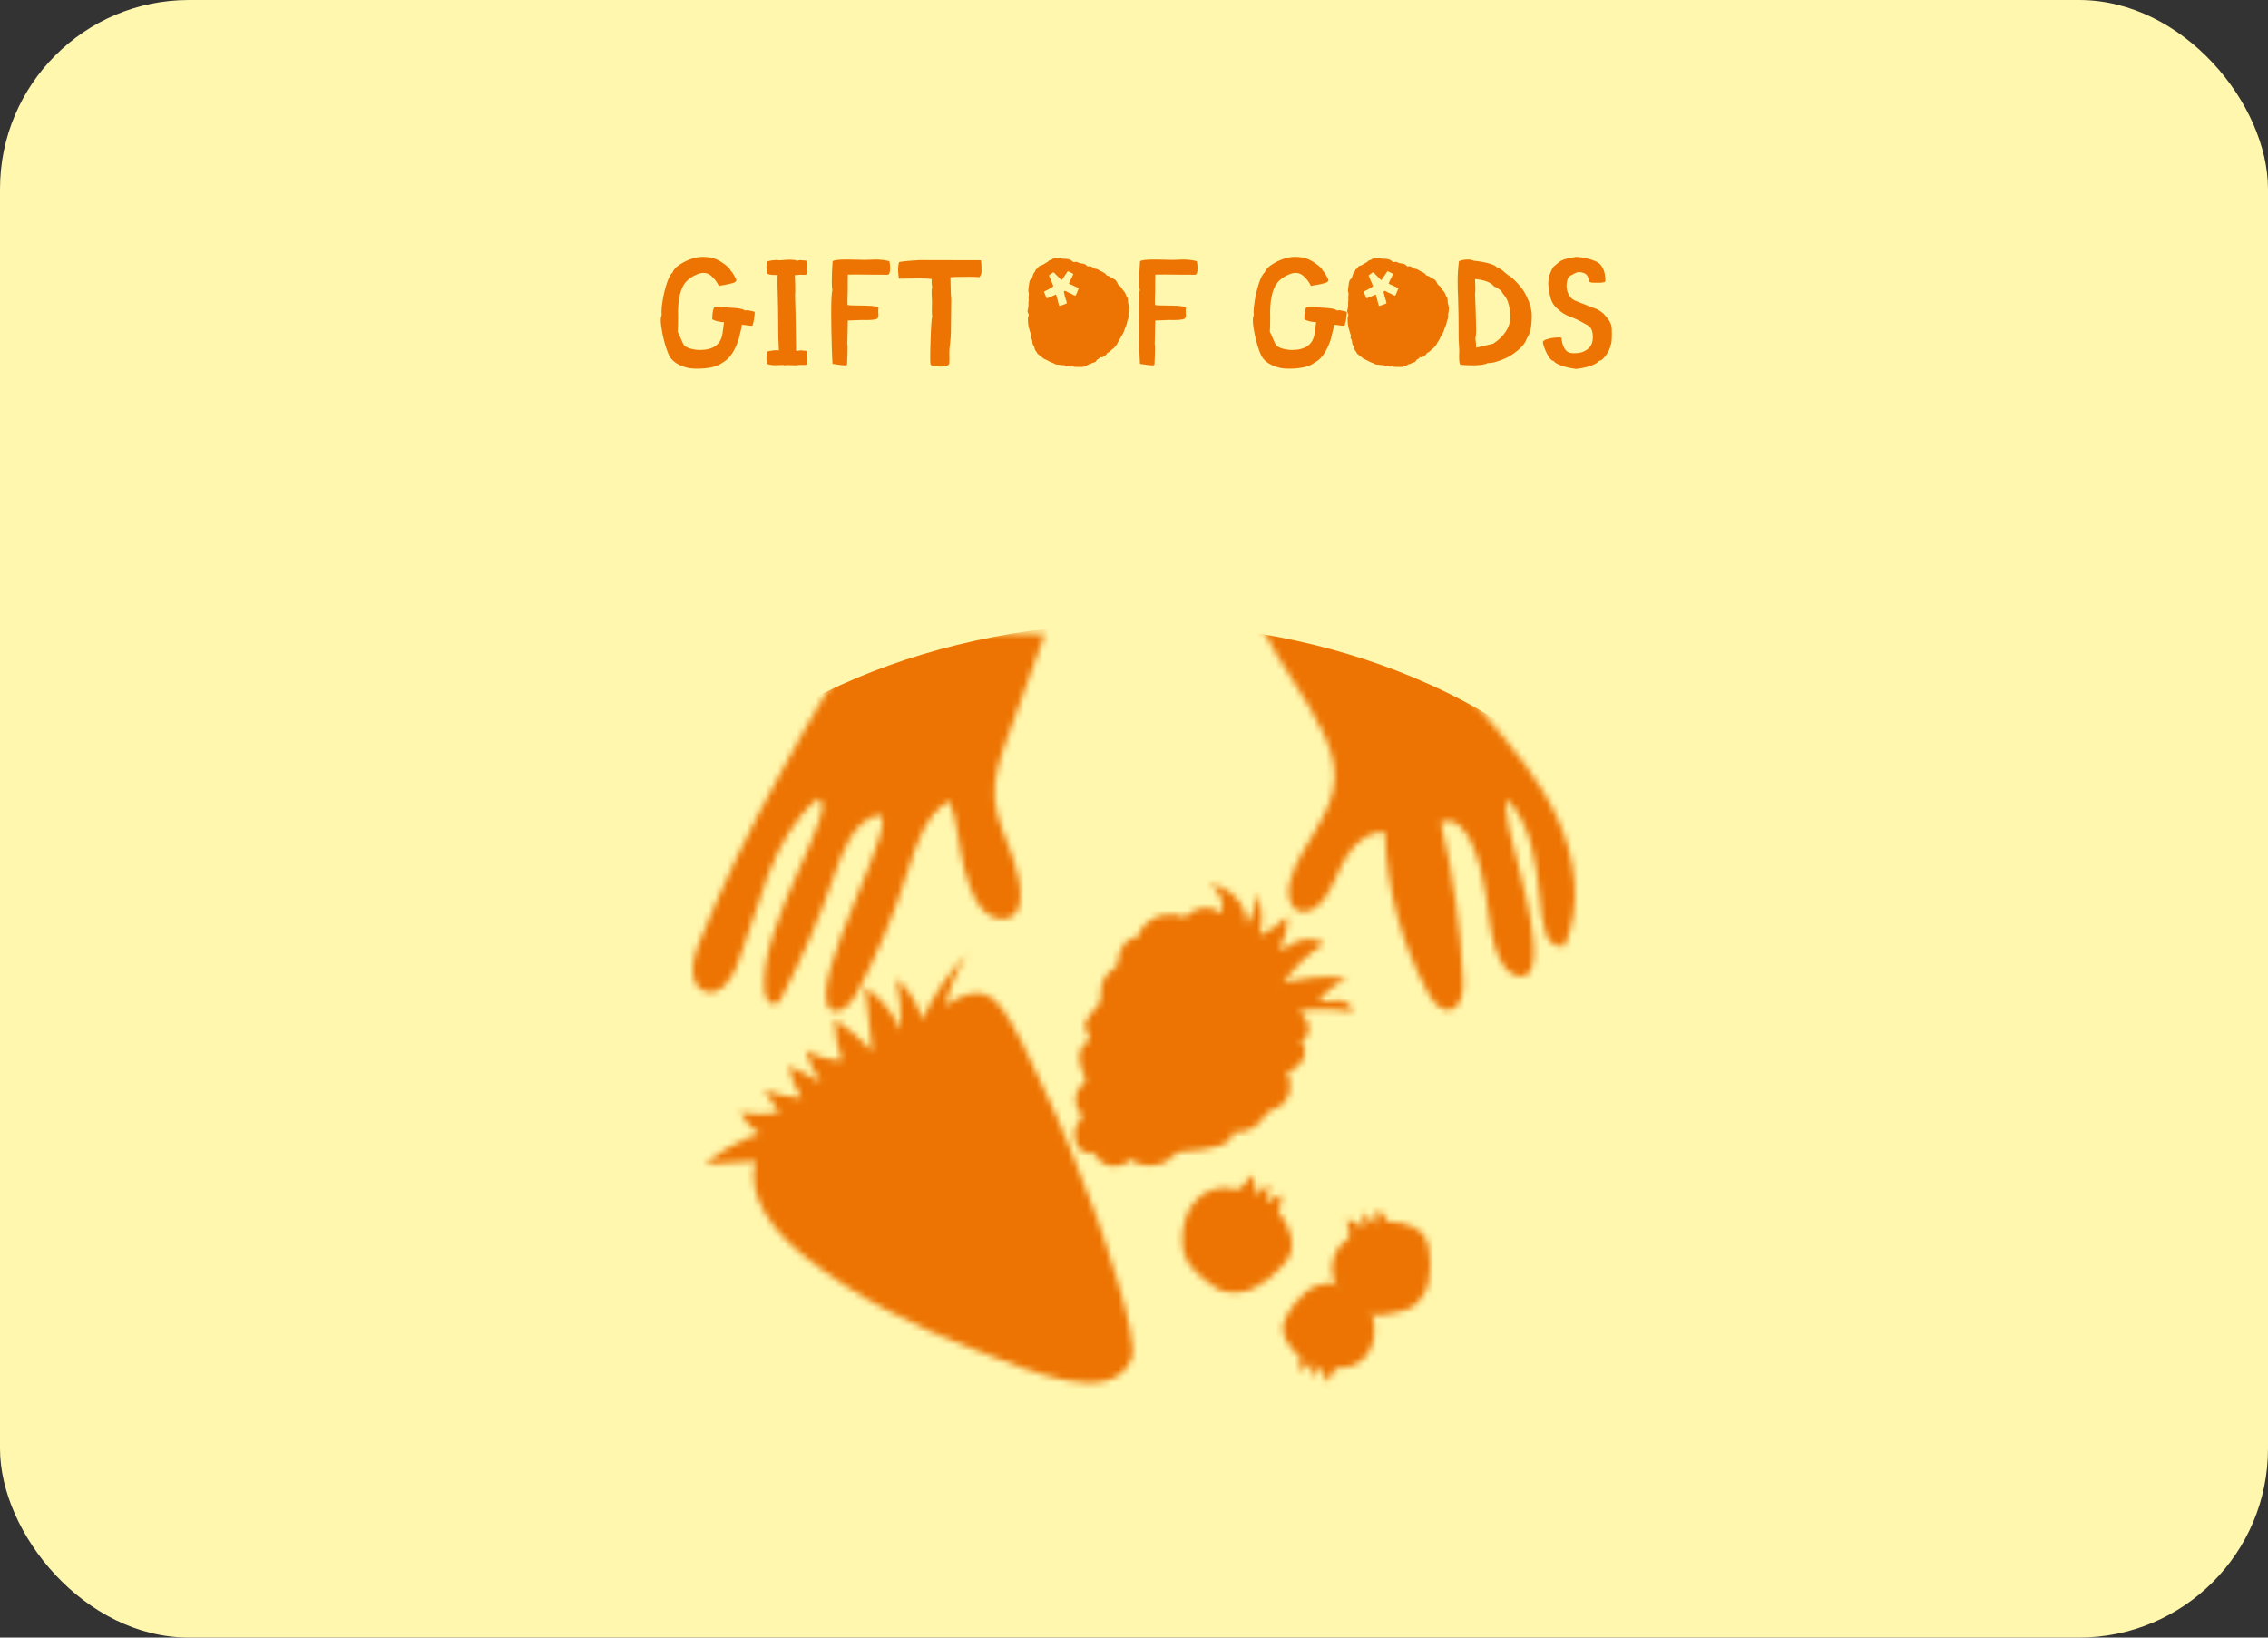 <?xml version="1.0" encoding="UTF-8"?> <svg xmlns="http://www.w3.org/2000/svg" width="360" height="260" viewBox="0 0 360 260" fill="none"><rect x="0" y="0" width="360" height="260" fill="#333333" stroke="none"/> <rect width="360" height="260" rx="30" fill="#FFF7AD"></rect> <mask id="mask0_2699_1215" style="mask-type:alpha" maskUnits="userSpaceOnUse" x="110" y="99" width="140" height="121"> <g clip-path="url(#clip0_2699_1215)"> <path d="M171.333 177.981C171.48 177.82 171.655 177.659 171.714 177.454C171.831 177.045 171.494 176.679 171.246 176.343C170.382 175.144 170.587 173.316 171.684 172.322C171.933 172.102 172.226 171.883 172.299 171.561C172.357 171.298 172.226 171.035 172.123 170.786C171.392 169.236 170.821 167.203 172.006 165.96C172.357 165.595 172.869 165.288 172.898 164.776C172.942 164.293 172.518 163.913 172.328 163.46C171.977 162.612 172.503 161.661 173.103 160.989C173.718 160.301 174.464 159.672 174.683 158.78C174.815 158.254 174.741 157.684 174.771 157.143C174.844 155.87 175.531 154.657 176.585 153.94C176.833 153.765 177.111 153.618 177.287 153.355C177.491 153.048 177.491 152.639 177.521 152.258C177.638 150.621 178.793 148.837 180.432 148.91C181.075 147.023 182.831 145.561 184.805 145.239C185.902 145.064 187.204 145.268 188.184 145.649C188.579 144.991 189.779 144.347 190.642 144.186C191.797 143.967 193.055 144.303 193.947 145.064C194.401 143.309 193.552 141.305 191.973 140.399C195.205 140.633 197.97 143.674 197.897 146.906C198.833 145.356 199.418 143.572 199.579 141.759C200.325 143.938 200.442 146.321 199.93 148.559C201.554 147.827 203.06 146.789 204.304 145.517C204.435 147.272 203.953 149.085 202.973 150.547C203.88 150.84 204.743 150.079 205.576 149.626C206.981 148.851 208.824 148.924 210.169 149.802C207.639 151.439 205.415 153.589 203.689 156.06C207.024 155.329 210.491 154.613 213.812 155.373C212.042 156.163 210.462 157.391 209.292 158.941C210.316 159.219 211.398 158.839 212.466 158.868C213.534 158.883 214.777 159.629 214.616 160.681C211.866 160.17 209.028 160.097 206.249 160.462C206.878 161.193 207.522 161.983 207.697 162.933C207.873 163.884 207.405 165.025 206.469 165.259C207.273 166.034 207.288 167.379 206.732 168.344C206.176 169.309 205.196 169.953 204.187 170.406C205.401 172.058 204.801 174.735 203.002 175.714C202.344 176.065 201.568 176.241 201.042 176.767C200.778 177.03 200.588 177.367 200.384 177.674C199.36 179.151 197.487 179.97 195.717 179.736C195.761 180.979 194.357 181.724 193.143 182.046C191.607 182.456 190.027 182.704 188.447 182.763C187.862 182.792 187.248 182.792 186.751 183.084C186.385 183.289 186.122 183.596 185.815 183.874C184.103 185.424 181.28 185.512 179.466 184.079C178.662 184.927 177.418 185.322 176.263 185.132C175.107 184.927 174.215 184.123 173.615 183.055C172.226 183.421 171.246 182.426 170.997 181.871C170.47 180.715 170.251 179.18 171.348 177.996" fill="#ED7402"></path> <path d="M189.954 190.455C188.243 192.195 187.555 194.769 187.672 197.211C187.701 197.883 187.789 198.541 188.009 199.185C188.696 201.261 190.539 202.724 192.324 203.996C192.88 204.391 193.45 204.786 194.108 204.99C195.512 205.414 197.75 205.224 199.038 204.522C201.129 203.382 202.241 202.46 203.836 200.676C204.552 199.872 204.786 199.17 204.962 198.585C205.137 198.015 205.064 197.123 204.947 196.538C204.625 195.017 203.909 193.584 202.885 192.414C203.25 191.347 203.543 190.308 203.382 189.65C202.753 189.826 201.758 190.513 201.027 190.952C201.173 190.162 201.393 188.963 201.393 187.998C200.793 188.495 199.945 189.241 199.345 189.738C199.242 188.261 199.155 187.296 198.716 186.579C198.16 187.047 197.326 188.51 196.697 188.758C196.01 189.036 195.322 188.627 194.591 188.597C192.894 188.51 191.153 189.226 189.969 190.425" fill="#ED7402"></path> <path d="M211.486 202.036C211.734 204.259 213.183 206.233 214.982 207.549C215.479 207.915 216.006 208.237 216.576 208.456C218.448 209.173 220.555 208.69 222.486 208.164C223.085 208.003 223.7 207.827 224.226 207.462C225.338 206.701 226.494 205.005 226.728 203.674C227.123 201.524 227.108 200.194 226.757 198.044C226.596 197.064 226.23 196.494 225.909 196.041C225.601 195.587 224.928 195.119 224.446 194.871C223.173 194.227 221.74 193.92 220.321 193.964C219.78 193.087 219.194 192.283 218.639 192.019C218.405 192.56 218.317 193.672 218.214 194.447C217.732 193.876 217.015 193.043 216.313 192.487C216.313 193.204 216.371 194.242 216.371 194.944C215.26 194.169 214.514 193.672 213.768 193.569C213.782 194.227 214.338 195.675 214.163 196.275C213.972 196.918 213.285 197.181 212.832 197.679C211.793 198.834 211.296 200.486 211.471 202.036" fill="#ED7402"></path> <path d="M217.176 214.817C218.258 213.106 218.375 210.913 217.849 208.968C217.702 208.427 217.512 207.915 217.234 207.432C216.313 205.868 214.572 205.005 212.919 204.288C212.407 204.069 211.866 203.835 211.31 203.791C210.111 203.689 208.326 204.23 207.405 205.02C205.913 206.306 205.167 207.242 204.187 208.953C203.748 209.728 203.689 210.343 203.645 210.84C203.601 211.322 203.821 212.039 204.011 212.492C204.538 213.662 205.371 214.7 206.395 215.461C206.278 216.382 206.234 217.274 206.468 217.771C206.937 217.523 207.624 216.791 208.151 216.309C208.151 216.982 208.209 217.976 208.37 218.751C208.765 218.239 209.321 217.493 209.73 216.982C210.067 218.151 210.315 218.926 210.784 219.424C211.149 218.956 211.573 217.625 212.042 217.303C212.539 216.967 213.168 217.172 213.768 217.069C215.157 216.85 216.43 215.973 217.19 214.788" fill="#ED7402"></path> <path d="M111.887 184.854C114.432 182.69 117.416 181.023 120.59 179.984C119.274 179.151 118.191 177.952 117.489 176.562C119.537 176.972 121.658 176.972 123.706 176.577C122.887 175.422 122.068 174.252 121.249 173.097C123.194 173.726 125.198 174.164 127.231 174.369C126.236 172.79 125.534 171.02 125.154 169.192C126.88 170.07 128.592 170.947 130.318 171.824C129.206 170.289 128.387 168.534 127.889 166.706C129.615 167.759 131.634 168.344 133.653 168.388C132.892 166.282 132.497 164.045 132.482 161.793C134.662 163.27 136.681 164.995 138.465 166.926C137.997 163.533 137.617 160.14 137.339 156.733C139.811 158.444 141.786 160.857 142.985 163.621C143.087 160.842 142.853 158.064 142.312 155.344C144.243 157.099 145.676 159.395 146.408 161.91C148.119 158.035 150.547 154.481 153.517 151.469C151.893 153.969 150.738 156.762 150.065 159.672C152.859 157.786 155.93 156.528 158.344 159.292C161.167 162.539 163.478 168.256 165.365 172.161C168.525 178.683 171.245 185.644 173.761 192.429C174.522 194.491 180.973 212.565 179.612 215.768C176.307 223.504 163.054 217.449 155.184 214.481C145.369 210.781 135.861 206.014 127.67 199.448C122.989 195.69 118.382 190.104 119.917 184.342C117.226 184.518 114.534 184.678 111.843 184.854" fill="#ED7402"></path> <path d="M200.457 99.994C203.207 105.566 207.346 110.64 210.008 116.314C211.091 118.595 211.939 121.067 211.851 123.597C211.632 129.563 206.366 134.111 204.786 139.858C204.318 141.554 204.421 143.791 206 144.552C207.609 145.327 209.438 143.908 210.418 142.402C211.764 140.326 212.524 137.898 213.855 135.807C215.186 133.716 217.395 131.888 219.853 132.122C220.072 141.057 222.456 149.933 226.742 157.757C227.474 159.087 228.629 160.579 230.121 160.345C231.92 160.053 232.315 157.625 232.242 155.783C231.862 147.301 230.677 138.849 228.702 130.601C232.944 128.744 235.182 137.459 235.884 142.285C236.587 147.111 237.098 155.125 241.779 155.022C243.886 154.598 244.281 150.387 241.457 139.273C239.819 132.809 238.43 128.261 239.336 126.931C246.987 135.485 242.086 151.352 248.347 150.167C251.126 143.806 250.117 136.26 247.221 129.943C244.339 123.626 239.746 118.288 235.241 113.024C231.218 108.344 227.196 103.665 223.173 98.985" fill="#ED7402"></path> <path d="M139.401 99.994C132.6 105.961 128.197 115.086 123.926 122.719C118.996 131.537 114.608 140.662 110.819 150.05C109.751 152.668 109.327 156.66 112.019 157.435C114.315 158.108 116.144 155.476 117.021 153.224C120.59 143.967 122.258 133.146 129.82 126.799C133.682 127.793 120.356 146.614 121.351 157.318C121.453 158.415 122.258 159.833 123.253 159.365C123.604 159.204 123.823 158.824 123.999 158.473C127.319 152.156 130.157 145.59 132.468 138.819C133.77 135.003 135.423 130.572 139.255 129.417C143.804 129.007 127.685 156.192 131.766 160.213C133.243 161.296 135.072 159.453 135.935 157.83C139.211 151.659 141.917 145.195 144.024 138.527C145.384 134.213 146.818 129.373 150.708 127.135C152.069 130.557 152.113 134.374 153.049 137.942C153.985 141.51 155.77 146.541 159.865 145.839C163.142 145.02 161.869 139.58 160.86 136.436C159.865 133.292 158.198 130.309 157.905 127.018C157.598 123.611 158.768 120.248 159.938 117.031C161.913 111.576 163.873 106.136 165.848 100.682" fill="#ED7402"></path> </g> </mask> <g mask="url(#mask0_2699_1215)"> <ellipse cx="180.27" cy="163.595" rx="88.649" ry="64.595" fill="#ED7402"></ellipse> </g> <path d="M110.645 58.527C110.23 58.527 109.852 58.504 109.508 58.457C108.938 58.371 108.348 58.18 107.738 57.883C107.129 57.578 106.664 57.176 106.344 56.676C106.094 56.246 105.832 55.57 105.559 54.648C105.293 53.719 105.098 52.801 104.973 51.895C104.91 51.512 104.879 51.176 104.879 50.887C104.879 50.512 104.93 50.227 105.031 50.031C105.008 49.883 104.996 49.707 104.996 49.504C104.996 49.074 105.062 48.449 105.195 47.629C105.328 46.809 105.539 45.941 105.828 45.027C106.125 44.105 106.438 43.516 106.766 43.258C106.945 42.719 107.5 42.195 108.43 41.688C109.531 41.086 110.586 40.785 111.594 40.785C111.977 40.785 112.375 40.82 112.789 40.891C113.414 40.984 114.117 41.312 114.898 41.875C115.531 42.328 115.895 42.699 115.988 42.988C116.129 43.098 116.285 43.309 116.457 43.621C116.637 43.926 116.781 44.211 116.891 44.477C116.875 44.688 116.656 44.852 116.234 44.969C115.812 45.078 115.379 45.172 114.934 45.25C114.527 45.305 114.254 45.359 114.113 45.414C113.801 44.766 113.383 44.219 112.859 43.773C112.516 43.477 112.121 43.328 111.676 43.328C111.449 43.328 111.207 43.367 110.949 43.445C109.66 43.914 108.793 44.621 108.348 45.566C107.902 46.504 107.66 47.758 107.621 49.328C107.629 49.562 107.633 49.957 107.633 50.512C107.633 51.277 107.613 52.004 107.574 52.691C107.66 52.801 107.797 53.09 107.984 53.559C108.25 54.215 108.453 54.637 108.594 54.824C108.914 55.168 109.527 55.398 110.434 55.516C110.652 55.547 110.871 55.562 111.09 55.562C113.199 55.562 114.395 54.707 114.676 52.996L114.922 51.156C114.148 51.117 113.527 50.965 113.059 50.699V50.559C113.059 49.809 113.16 49.207 113.363 48.754C113.434 48.691 113.66 48.66 114.043 48.66C114.707 48.66 115.129 48.711 115.309 48.812L116.715 48.906C117.574 48.984 118.062 49.109 118.18 49.281C118.281 49.281 118.371 49.277 118.449 49.27C118.527 49.262 118.598 49.258 118.66 49.258C118.777 49.258 118.883 49.277 118.977 49.316C119.07 49.348 119.188 49.371 119.328 49.387C119.594 49.426 119.75 49.484 119.797 49.562C119.797 49.758 119.789 49.906 119.773 50.008C119.766 50.102 119.754 50.184 119.738 50.254C119.73 50.316 119.719 50.395 119.703 50.488C119.688 50.574 119.676 50.691 119.668 50.84L119.445 51.707C119.391 51.715 119.32 51.719 119.234 51.719C119.086 51.719 118.891 51.699 118.648 51.66C118.406 51.613 118.242 51.59 118.156 51.59C118.07 51.59 117.996 51.586 117.934 51.578H117.805L117.734 51.59C117.727 51.91 117.672 52.227 117.57 52.539C117.523 52.719 117.48 52.891 117.441 53.055C117.285 53.914 116.965 54.785 116.48 55.668C116.004 56.543 115.402 57.18 114.676 57.578C113.832 58.211 112.488 58.527 110.645 58.527ZM126.312 58C125.68 57.984 125.332 57.973 125.27 57.965C125.215 57.957 125.156 57.953 125.094 57.953C124.922 57.953 124.742 57.969 124.555 58L124.273 57.941L123.207 57.977H122.902C122.488 57.977 122.102 57.906 121.742 57.766C121.688 57.453 121.66 57.098 121.66 56.699C121.66 56.387 121.695 56.105 121.766 55.855C121.805 55.809 121.949 55.762 122.199 55.715C122.449 55.668 122.664 55.637 122.844 55.621C123.031 55.605 123.16 55.598 123.23 55.598C123.402 55.598 123.535 55.613 123.629 55.645C123.629 55.27 123.617 54.949 123.594 54.684C123.578 54.488 123.57 54.312 123.57 54.156C123.57 54.062 123.562 53.965 123.547 53.863C123.531 53.66 123.523 52.723 123.523 51.051C123.523 49.645 123.504 48.406 123.465 47.336C123.426 46.172 123.406 45.387 123.406 44.98C123.406 44.543 123.414 44.102 123.43 43.656H122.844C122.453 43.656 122.086 43.59 121.742 43.457C121.688 43.145 121.66 42.785 121.66 42.379C121.66 42.066 121.695 41.789 121.766 41.547C121.805 41.5 121.953 41.453 122.211 41.406C122.477 41.352 122.699 41.32 122.879 41.312C123.066 41.297 123.191 41.289 123.254 41.289C123.426 41.289 123.555 41.305 123.641 41.336L124.414 41.289C124.617 41.258 124.918 41.242 125.316 41.242C125.98 41.242 126.367 41.297 126.477 41.406C126.57 41.391 126.664 41.371 126.758 41.348C126.859 41.316 126.961 41.301 127.062 41.301C127.133 41.301 127.199 41.309 127.262 41.324C127.324 41.34 127.402 41.348 127.496 41.348H127.59C127.84 41.348 128 41.383 128.07 41.453L128.117 41.887C128.117 41.98 128.113 42.066 128.105 42.145C128.105 42.371 128.109 42.555 128.117 42.695L128.023 43.574C127.922 43.613 127.766 43.633 127.555 43.633L126.957 43.621C126.895 43.621 126.824 43.629 126.746 43.645C126.676 43.652 126.613 43.656 126.559 43.656C126.512 43.656 126.469 43.66 126.43 43.668C126.391 43.676 126.301 43.68 126.16 43.68C126.207 44.516 126.23 45.266 126.23 45.93C126.23 46.352 126.219 46.656 126.195 46.844C126.258 48.562 126.297 50.434 126.312 52.457C126.32 53.637 126.336 54.699 126.359 55.645C126.414 55.668 126.453 55.691 126.477 55.715L126.746 55.668C126.863 55.637 126.973 55.621 127.074 55.621C127.137 55.621 127.203 55.629 127.273 55.645C127.352 55.66 127.457 55.668 127.59 55.668C127.848 55.668 128.008 55.699 128.07 55.762L128.117 56.195C128.117 56.289 128.113 56.375 128.105 56.453C128.105 56.68 128.109 56.867 128.117 57.016L128.023 57.883C127.906 57.922 127.727 57.941 127.484 57.941L126.957 57.93C126.895 57.93 126.824 57.938 126.746 57.953C126.676 57.961 126.613 57.965 126.559 57.965C126.512 57.965 126.469 57.973 126.43 57.988C126.391 57.996 126.352 58 126.312 58ZM134.129 58H134.023C133.727 58 133.242 57.941 132.57 57.824L132.148 57.766C132.117 57.414 132.082 56.668 132.043 55.527C131.973 53.363 131.938 51.449 131.938 49.785C131.938 47.637 132 46.414 132.125 46.117C132.062 45.852 132.031 45.406 132.031 44.781C132.031 43.703 132.074 42.605 132.16 41.488C132.348 41.301 133.137 41.207 134.527 41.207C135.098 41.207 135.711 41.219 136.367 41.242C136.648 41.258 136.941 41.266 137.246 41.266C137.512 41.266 137.793 41.258 138.09 41.242C138.395 41.219 138.691 41.207 138.98 41.207C139.785 41.207 140.516 41.297 141.172 41.477C141.25 41.805 141.289 42.184 141.289 42.613C141.289 43.285 141.152 43.621 140.879 43.621L138.477 43.609L136.098 43.586C135.34 43.586 134.836 43.59 134.586 43.598C134.57 43.949 134.562 44.277 134.562 44.582V45.953C134.531 46.68 134.516 47.266 134.516 47.711C134.516 48 134.52 48.23 134.527 48.402C134.66 48.473 135.23 48.508 136.238 48.508C136.871 48.508 137.492 48.523 138.102 48.555C138.711 48.586 139.156 48.672 139.438 48.812C139.414 49.023 139.402 49.215 139.402 49.387C139.402 49.52 139.406 49.637 139.414 49.738C139.43 49.84 139.438 49.93 139.438 50.008C139.438 50.18 139.406 50.336 139.344 50.477C139.234 50.703 138.621 50.816 137.504 50.816L136.766 50.805L134.574 50.887L134.492 54.695C134.523 54.719 134.539 54.887 134.539 55.199C134.539 55.512 134.531 55.871 134.516 56.277L134.457 57.848C134.441 57.941 134.332 57.992 134.129 58ZM149.293 58.199C149.027 58.199 148.719 58.172 148.367 58.117C148.016 58.07 147.797 57.988 147.711 57.871C147.672 57.715 147.652 57.367 147.652 56.828C147.652 55.898 147.672 54.953 147.711 53.992C147.781 51.773 147.867 50.52 147.969 50.23C147.93 50.043 147.91 49.781 147.91 49.445L147.934 47.852C147.934 47.719 147.926 47.559 147.91 47.371C147.887 47.043 147.875 46.711 147.875 46.375C147.875 46.023 147.906 45.762 147.969 45.59C147.906 45.363 147.875 45.078 147.875 44.734L147.887 44.523C147.887 44.445 147.883 44.371 147.875 44.301C147.375 44.238 146.766 44.207 146.047 44.207C145.336 44.207 144.668 44.215 144.043 44.23C143.668 44.246 143.359 44.254 143.117 44.254C142.875 44.254 142.73 44.246 142.684 44.23C142.613 43.824 142.57 43.375 142.555 42.883C142.555 42.367 142.609 41.941 142.719 41.605C143.508 41.473 144.582 41.371 145.941 41.301L155.703 41.324C155.766 41.59 155.797 42.055 155.797 42.719C155.797 43.023 155.793 43.223 155.785 43.316C155.77 43.465 155.719 43.605 155.633 43.738C155.586 43.801 155.531 43.891 155.469 44.008C155.18 43.969 154.625 43.949 153.805 43.949C152.117 43.949 151.137 43.977 150.863 44.031L150.922 46.551L150.992 47.535L150.934 52.797C150.918 53.328 150.875 53.922 150.805 54.578C150.727 55.062 150.688 55.566 150.688 56.09L150.711 56.934C150.711 57.215 150.699 57.492 150.676 57.766C150.512 58.055 150.051 58.199 149.293 58.199ZM179.188 48.602C179.203 48.641 179.211 48.68 179.211 48.719C179.219 48.75 179.23 48.785 179.246 48.824V49.023C179.23 49.062 179.223 49.098 179.223 49.129C179.223 49.16 179.223 49.195 179.223 49.234C179.215 49.297 179.211 49.355 179.211 49.41C179.211 49.465 179.203 49.52 179.188 49.574C179.156 49.684 179.133 49.793 179.117 49.902C179.109 50.012 179.113 50.121 179.129 50.23C179.145 50.395 179.117 50.539 179.047 50.664C179.016 50.727 178.988 50.793 178.965 50.863C178.941 50.926 178.926 50.996 178.918 51.074C178.902 51.207 178.875 51.332 178.836 51.449C178.805 51.566 178.762 51.684 178.707 51.801C178.621 51.965 178.551 52.145 178.496 52.34C178.434 52.566 178.348 52.777 178.238 52.973C178.129 53.168 178.012 53.359 177.887 53.547C177.848 53.602 177.809 53.684 177.77 53.793C177.73 53.926 177.672 54.043 177.594 54.145C177.469 54.277 177.379 54.43 177.324 54.602C177.293 54.656 177.246 54.727 177.184 54.812C177.121 54.898 177.051 54.984 176.973 55.07C176.902 55.156 176.828 55.234 176.75 55.305C176.672 55.367 176.605 55.41 176.551 55.434C176.527 55.449 176.508 55.469 176.492 55.492C176.469 55.516 176.43 55.555 176.375 55.609C176.328 55.656 176.277 55.707 176.223 55.762C176.168 55.809 176.113 55.852 176.059 55.891C176.004 55.93 175.957 55.953 175.918 55.961C175.801 55.984 175.723 56.051 175.684 56.16C175.66 56.23 175.613 56.293 175.543 56.348C175.457 56.418 175.367 56.484 175.273 56.547C175.18 56.602 175.086 56.656 174.992 56.711C174.898 56.75 174.809 56.746 174.723 56.699C174.707 56.684 174.699 56.676 174.699 56.676C174.668 56.652 174.641 56.66 174.617 56.699C174.602 56.762 174.57 56.812 174.523 56.852C174.477 56.891 174.426 56.93 174.371 56.969C174.332 56.992 174.297 57.012 174.266 57.027C174.242 57.043 174.215 57.059 174.184 57.074C174.152 57.098 174.125 57.121 174.102 57.145C174.078 57.168 174.059 57.195 174.043 57.227C174.004 57.336 173.941 57.414 173.855 57.461C173.777 57.508 173.688 57.543 173.586 57.566C173.523 57.582 173.457 57.598 173.387 57.613C173.324 57.629 173.266 57.668 173.211 57.73C173.195 57.738 173.18 57.746 173.164 57.754C173.156 57.762 173.145 57.766 173.129 57.766C173.012 57.773 172.902 57.801 172.801 57.848C172.699 57.895 172.605 57.953 172.52 58.023V58.035C172.504 58.043 172.484 58.051 172.461 58.059C172.445 58.066 172.43 58.074 172.414 58.082C172.336 58.121 172.258 58.148 172.18 58.164C172.102 58.188 172.02 58.211 171.934 58.234L171.922 58.246C171.664 58.262 171.438 58.266 171.242 58.258C171.047 58.25 170.84 58.246 170.621 58.246L170.598 58.234C170.496 58.211 170.398 58.195 170.305 58.188C170.211 58.18 170.109 58.188 170 58.211C169.898 58.219 169.789 58.191 169.672 58.129C169.586 58.09 169.504 58.074 169.426 58.082C169.332 58.105 169.238 58.094 169.145 58.047C169.059 58.008 168.973 57.988 168.887 57.988C168.801 57.98 168.715 57.973 168.629 57.965C168.473 57.957 168.312 57.941 168.148 57.918C167.984 57.895 167.824 57.875 167.668 57.859C167.613 57.844 167.562 57.832 167.516 57.824C167.469 57.809 167.426 57.785 167.387 57.754C167.27 57.676 167.145 57.617 167.012 57.578C166.902 57.539 166.801 57.5 166.707 57.461C166.621 57.422 166.531 57.375 166.438 57.32C166.352 57.258 166.262 57.207 166.168 57.168C166.082 57.129 165.992 57.09 165.898 57.051C165.742 56.996 165.602 56.906 165.477 56.781C165.367 56.688 165.258 56.602 165.148 56.523C165.039 56.438 164.93 56.352 164.82 56.266C164.773 56.227 164.727 56.188 164.68 56.148C164.641 56.102 164.609 56.047 164.586 55.984C164.562 55.93 164.535 55.883 164.504 55.844C164.473 55.797 164.438 55.754 164.398 55.715C164.305 55.598 164.246 55.461 164.223 55.305C164.215 55.148 164.16 55.004 164.059 54.871C163.996 54.801 163.953 54.727 163.93 54.648C163.914 54.57 163.898 54.488 163.883 54.402C163.883 54.293 163.871 54.184 163.848 54.074C163.824 53.965 163.773 53.863 163.695 53.77C163.617 53.699 163.605 53.609 163.66 53.5C163.691 53.43 163.703 53.363 163.695 53.301C163.688 53.23 163.668 53.164 163.637 53.102C163.59 52.969 163.547 52.84 163.508 52.715C163.469 52.582 163.43 52.449 163.391 52.316C163.367 52.246 163.344 52.16 163.32 52.059C163.289 51.957 163.266 51.852 163.25 51.742C163.227 51.625 163.211 51.516 163.203 51.414C163.188 51.305 163.18 51.211 163.18 51.133C163.18 51.031 163.176 50.93 163.168 50.828C163.152 50.727 163.148 50.625 163.156 50.523C163.156 50.469 163.168 50.418 163.191 50.371C163.207 50.324 163.223 50.277 163.238 50.23C163.309 50.051 163.297 49.883 163.203 49.727C163.094 49.539 163.078 49.34 163.156 49.129C163.242 48.809 163.273 48.496 163.25 48.191C163.242 48.066 163.25 47.93 163.273 47.781C163.297 47.672 163.297 47.566 163.273 47.465C163.258 47.332 163.258 47.207 163.273 47.09C163.281 46.973 163.293 46.852 163.309 46.727C163.324 46.648 163.32 46.582 163.297 46.527C163.242 46.395 163.219 46.262 163.227 46.129C163.234 45.996 163.246 45.859 163.262 45.719C163.277 45.578 163.297 45.438 163.32 45.297C163.336 45.156 163.355 45.016 163.379 44.875C163.395 44.758 163.422 44.652 163.461 44.559C163.508 44.465 163.582 44.379 163.684 44.301C163.762 44.238 163.82 44.148 163.859 44.031C163.906 43.906 163.938 43.797 163.953 43.703C164 43.5 164.094 43.328 164.234 43.188C164.297 43.109 164.34 43.027 164.363 42.941C164.387 42.816 164.465 42.73 164.598 42.684C164.691 42.66 164.75 42.598 164.773 42.496C164.812 42.355 164.902 42.266 165.043 42.227C165.27 42.172 165.477 42.082 165.664 41.957C165.859 41.832 166.059 41.711 166.262 41.594C166.332 41.555 166.383 41.512 166.414 41.465C166.469 41.379 166.551 41.328 166.66 41.312C166.723 41.312 166.777 41.301 166.824 41.277C166.871 41.254 166.918 41.227 166.965 41.195C167.207 41 167.484 40.938 167.797 41.008C167.875 41.016 167.953 41.016 168.031 41.008C168.094 40.992 168.152 40.992 168.207 41.008C168.27 41.016 168.332 41.027 168.395 41.043C168.488 41.059 168.582 41.07 168.676 41.078C168.77 41.086 168.863 41.09 168.957 41.09C169.176 41.09 169.402 41.117 169.637 41.172C169.879 41.227 170.078 41.34 170.234 41.512C170.305 41.598 170.387 41.633 170.48 41.617C170.52 41.609 170.555 41.605 170.586 41.605C170.625 41.605 170.66 41.598 170.691 41.582C170.832 41.559 170.957 41.578 171.066 41.641C171.191 41.719 171.32 41.77 171.453 41.793C171.586 41.816 171.719 41.836 171.852 41.852C171.977 41.867 172.102 41.906 172.227 41.969C172.359 42.031 172.461 42.117 172.531 42.227C172.625 42.305 172.711 42.328 172.789 42.297C172.914 42.258 173.027 42.258 173.129 42.297C173.238 42.328 173.344 42.383 173.445 42.461C173.586 42.594 173.762 42.672 173.973 42.695C174.051 42.695 174.125 42.715 174.195 42.754C174.266 42.785 174.332 42.82 174.395 42.859C174.465 42.914 174.539 42.961 174.617 43C174.695 43.039 174.773 43.074 174.852 43.105C174.898 43.121 174.953 43.148 175.016 43.188C175.086 43.219 175.152 43.254 175.215 43.293C175.285 43.332 175.348 43.375 175.402 43.422C175.465 43.469 175.508 43.516 175.531 43.562C175.609 43.695 175.723 43.773 175.871 43.797C176.066 43.836 176.227 43.922 176.352 44.055C176.398 44.102 176.445 44.137 176.492 44.16C176.547 44.176 176.602 44.199 176.656 44.23C176.734 44.27 176.809 44.305 176.879 44.336C176.949 44.367 177.016 44.414 177.078 44.477C177.211 44.633 177.312 44.805 177.383 44.992C177.438 45.133 177.535 45.254 177.676 45.355C177.84 45.449 177.965 45.586 178.051 45.766C178.129 45.922 178.234 46.066 178.367 46.199C178.43 46.262 178.48 46.328 178.52 46.398C178.566 46.469 178.609 46.547 178.648 46.633C178.688 46.742 178.727 46.848 178.766 46.949C178.812 47.051 178.867 47.148 178.93 47.242C179 47.336 179.035 47.441 179.035 47.559C179.027 47.895 179.078 48.242 179.188 48.602ZM171.207 45.871C171.215 45.832 171.203 45.801 171.172 45.777C171.148 45.746 171.117 45.723 171.078 45.707C171.047 45.684 171.012 45.664 170.973 45.648C170.941 45.633 170.918 45.613 170.902 45.59C170.887 45.566 170.867 45.559 170.844 45.566C170.82 45.574 170.805 45.566 170.797 45.543C170.781 45.527 170.762 45.52 170.738 45.52C170.715 45.52 170.695 45.512 170.68 45.496C170.664 45.48 170.648 45.477 170.633 45.484C170.625 45.492 170.613 45.488 170.598 45.473C170.582 45.457 170.566 45.449 170.551 45.449C170.543 45.449 170.531 45.441 170.516 45.426C170.508 45.402 170.496 45.395 170.48 45.402C170.465 45.402 170.449 45.395 170.434 45.379C170.41 45.363 170.371 45.348 170.316 45.332C170.262 45.309 170.227 45.289 170.211 45.273C170.188 45.25 170.168 45.242 170.152 45.25H170.141C170.07 45.227 170.004 45.199 169.941 45.168C169.879 45.129 169.816 45.098 169.754 45.074C169.699 45.051 169.676 45.023 169.684 44.992C169.699 44.961 169.715 44.926 169.73 44.887V44.875C169.738 44.852 169.758 44.805 169.789 44.734C169.82 44.664 169.855 44.59 169.895 44.512C169.934 44.434 169.969 44.359 170 44.289C170.039 44.219 170.066 44.18 170.082 44.172C170.098 44.156 170.105 44.133 170.105 44.102C170.105 44.07 170.121 44.047 170.152 44.031C170.168 44.016 170.176 43.988 170.176 43.949V43.938C170.238 43.852 170.289 43.738 170.328 43.598C170.344 43.582 170.355 43.559 170.363 43.527C170.371 43.496 170.363 43.473 170.34 43.457C170.324 43.449 170.309 43.449 170.293 43.457C170.285 43.457 170.277 43.449 170.27 43.434C170.27 43.418 170.254 43.402 170.223 43.387C170.191 43.371 170.168 43.359 170.152 43.352C170.145 43.352 170.113 43.344 170.059 43.328C170.012 43.305 169.98 43.285 169.965 43.27C169.957 43.254 169.91 43.23 169.824 43.199C169.746 43.168 169.699 43.152 169.684 43.152C169.652 43.137 169.625 43.121 169.602 43.105C169.586 43.082 169.562 43.07 169.531 43.07C169.523 43.062 169.508 43.062 169.484 43.07C169.461 43.078 169.449 43.09 169.449 43.105C169.449 43.105 169.449 43.113 169.449 43.129C169.434 43.129 169.426 43.137 169.426 43.152C169.418 43.168 169.41 43.18 169.402 43.188C169.395 43.195 169.383 43.207 169.367 43.223C169.352 43.238 169.344 43.254 169.344 43.27C169.352 43.277 169.348 43.289 169.332 43.305C169.277 43.359 169.238 43.418 169.215 43.48H169.203C169.188 43.496 169.176 43.512 169.168 43.527C169.16 43.535 169.152 43.547 169.145 43.562V43.574C169.129 43.613 169.105 43.648 169.074 43.68C169.051 43.703 169.027 43.734 169.004 43.773C168.965 43.828 168.926 43.883 168.887 43.938C168.855 43.992 168.82 44.051 168.781 44.113C168.766 44.129 168.73 44.172 168.676 44.242C168.629 44.305 168.605 44.344 168.605 44.359L168.523 44.441C168.523 44.449 168.512 44.453 168.488 44.453C168.449 44.438 168.418 44.418 168.395 44.395C168.371 44.363 168.34 44.34 168.301 44.324C168.301 44.316 168.297 44.309 168.289 44.301C168.273 44.27 168.254 44.242 168.23 44.219L168.184 44.172C168.152 44.156 168.129 44.133 168.113 44.102C168.098 44.07 168.074 44.047 168.043 44.031C168.004 44.008 167.977 43.98 167.961 43.949C167.945 43.918 167.918 43.891 167.879 43.867C167.863 43.867 167.855 43.863 167.855 43.855C167.855 43.848 167.852 43.844 167.844 43.844C167.828 43.812 167.801 43.781 167.762 43.75C167.73 43.711 167.703 43.684 167.68 43.668C167.656 43.668 167.645 43.656 167.645 43.633C167.629 43.602 167.605 43.578 167.574 43.562C167.551 43.539 167.527 43.52 167.504 43.504C167.488 43.488 167.48 43.473 167.48 43.457C167.473 43.441 167.461 43.43 167.445 43.422C167.438 43.414 167.426 43.402 167.41 43.387C167.371 43.348 167.34 43.316 167.316 43.293C167.293 43.27 167.254 43.254 167.199 43.246C167.168 43.238 167.141 43.246 167.117 43.27C167.102 43.293 167.082 43.309 167.059 43.316C167.035 43.316 167.016 43.328 167 43.352C166.969 43.383 166.941 43.402 166.918 43.41C166.902 43.418 166.891 43.426 166.883 43.434C166.883 43.441 166.875 43.449 166.859 43.457C166.844 43.473 166.828 43.488 166.812 43.504C166.805 43.512 166.793 43.52 166.777 43.527C166.754 43.527 166.73 43.539 166.707 43.562C166.676 43.602 166.637 43.633 166.59 43.656C166.551 43.68 166.527 43.711 166.52 43.75V43.773C166.543 43.883 166.582 43.992 166.637 44.102C166.691 44.203 166.738 44.309 166.777 44.418C166.793 44.465 166.805 44.508 166.812 44.547C166.828 44.586 166.848 44.625 166.871 44.664H166.883C166.953 44.797 167.008 44.922 167.047 45.039C167.07 45.07 167.082 45.105 167.082 45.145C167.09 45.176 167.102 45.211 167.117 45.25C167.125 45.273 167.141 45.305 167.164 45.344C167.188 45.375 167.195 45.406 167.188 45.438C167.164 45.461 167.156 45.473 167.164 45.473C167.07 45.559 166.965 45.633 166.848 45.695C166.738 45.75 166.629 45.812 166.52 45.883C166.402 45.969 166.277 46.039 166.145 46.094C166.012 46.141 165.883 46.207 165.758 46.293C165.719 46.324 165.711 46.363 165.734 46.41C165.758 46.449 165.773 46.488 165.781 46.527H165.793C165.816 46.59 165.84 46.648 165.863 46.703C165.887 46.75 165.91 46.801 165.934 46.855C165.949 46.902 165.965 46.949 165.98 46.996C166.004 47.043 166.023 47.094 166.039 47.148C166.047 47.203 166.074 47.258 166.121 47.312C166.168 47.359 166.219 47.363 166.273 47.324C166.281 47.316 166.297 47.312 166.32 47.312C166.344 47.312 166.355 47.309 166.355 47.301C166.371 47.293 166.395 47.285 166.426 47.277C166.465 47.262 166.492 47.246 166.508 47.23H166.52C166.676 47.176 166.828 47.113 166.977 47.043C167.125 46.973 167.277 46.902 167.434 46.832C167.465 46.824 167.492 46.809 167.516 46.785C167.547 46.754 167.578 46.75 167.609 46.773C167.648 46.836 167.676 46.902 167.691 46.973C167.715 47.035 167.734 47.098 167.75 47.16V47.172C167.766 47.203 167.773 47.234 167.773 47.266C167.781 47.289 167.789 47.312 167.797 47.336C167.805 47.383 167.816 47.426 167.832 47.465C167.848 47.504 167.859 47.543 167.867 47.582C167.883 47.66 167.898 47.719 167.914 47.758C167.93 47.773 167.934 47.793 167.926 47.816C167.918 47.84 167.922 47.863 167.938 47.887C167.953 47.918 167.961 47.953 167.961 47.992C167.969 48.023 167.98 48.059 167.996 48.098C168.012 48.145 168.027 48.191 168.043 48.238C168.059 48.285 168.066 48.332 168.066 48.379C168.066 48.395 168.07 48.406 168.078 48.414C168.094 48.422 168.102 48.434 168.102 48.449C168.102 48.48 168.105 48.504 168.113 48.52C168.152 48.551 168.191 48.562 168.23 48.555C168.277 48.547 168.32 48.535 168.359 48.52H168.371C168.418 48.504 168.465 48.488 168.512 48.473C168.559 48.457 168.605 48.441 168.652 48.426H168.676C168.699 48.426 168.719 48.418 168.734 48.402C168.758 48.387 168.781 48.375 168.805 48.367H168.816C168.848 48.359 168.875 48.352 168.898 48.344C168.922 48.328 168.945 48.316 168.969 48.309C168.984 48.293 169.004 48.289 169.027 48.297C169.051 48.297 169.07 48.289 169.086 48.273C169.102 48.25 169.121 48.238 169.145 48.238C169.176 48.238 169.207 48.23 169.238 48.215C169.254 48.199 169.266 48.188 169.273 48.18C169.281 48.164 169.293 48.156 169.309 48.156C169.316 48.156 169.32 48.148 169.32 48.133C169.328 48.117 169.328 48.105 169.32 48.098C169.312 48.09 169.312 48.078 169.32 48.062C169.328 48.023 169.324 47.992 169.309 47.969C169.293 47.945 169.281 47.914 169.273 47.875C169.266 47.844 169.258 47.801 169.25 47.746C169.242 47.691 169.23 47.656 169.215 47.641C169.199 47.633 169.191 47.625 169.191 47.617C169.199 47.609 169.199 47.598 169.191 47.582C169.176 47.527 169.16 47.477 169.145 47.43C169.129 47.383 169.117 47.332 169.109 47.277L169.098 47.266C169.074 47.195 169.051 47.125 169.027 47.055C169.012 46.977 168.996 46.902 168.98 46.832V46.809C168.988 46.785 168.984 46.766 168.969 46.75C168.953 46.727 168.945 46.707 168.945 46.691C168.961 46.637 168.949 46.594 168.91 46.562C168.871 46.523 168.863 46.477 168.887 46.422C168.895 46.406 168.895 46.402 168.887 46.41C168.879 46.41 168.875 46.383 168.875 46.328C168.891 46.289 168.914 46.254 168.945 46.223C168.984 46.184 169.012 46.164 169.027 46.164C169.027 46.164 169.039 46.164 169.062 46.164C169.062 46.172 169.066 46.18 169.074 46.188C169.09 46.195 169.105 46.199 169.121 46.199C169.145 46.199 169.16 46.207 169.168 46.223C169.184 46.238 169.191 46.246 169.191 46.246C169.215 46.254 169.242 46.258 169.273 46.258C169.312 46.258 169.336 46.273 169.344 46.305C169.352 46.32 169.363 46.328 169.379 46.328C169.41 46.32 169.426 46.332 169.426 46.363C169.441 46.387 169.457 46.395 169.473 46.387C169.488 46.379 169.504 46.379 169.52 46.387C169.551 46.402 169.574 46.422 169.59 46.445C169.605 46.461 169.629 46.473 169.66 46.48C169.738 46.496 169.824 46.531 169.918 46.586C170.012 46.633 170.098 46.676 170.176 46.715C170.176 46.723 170.18 46.73 170.188 46.738C170.203 46.754 170.215 46.758 170.223 46.75C170.23 46.734 170.242 46.734 170.258 46.75C170.273 46.773 170.293 46.789 170.316 46.797C170.34 46.805 170.359 46.816 170.375 46.832C170.383 46.848 170.398 46.855 170.422 46.855C170.438 46.848 170.453 46.852 170.469 46.867C170.492 46.883 170.516 46.891 170.539 46.891C170.578 46.891 170.605 46.898 170.621 46.914C170.629 46.93 170.641 46.945 170.656 46.961C170.68 46.969 170.699 46.965 170.715 46.949C170.723 46.934 170.734 46.922 170.75 46.914C170.766 46.906 170.77 46.898 170.762 46.891C170.738 46.867 170.738 46.855 170.762 46.855C170.777 46.809 170.801 46.766 170.832 46.727C170.863 46.68 170.891 46.629 170.914 46.574C170.914 46.559 170.914 46.543 170.914 46.527C170.914 46.504 170.922 46.484 170.938 46.469C170.977 46.43 170.996 46.391 170.996 46.352C170.996 46.312 171.008 46.285 171.031 46.27C171.062 46.246 171.074 46.215 171.066 46.176C171.051 46.16 171.055 46.148 171.078 46.141C171.102 46.133 171.109 46.117 171.102 46.094C171.094 46.078 171.086 46.066 171.078 46.059C171.07 46.043 171.074 46.035 171.09 46.035C171.113 46.035 171.129 46.023 171.137 46C171.145 45.977 171.156 45.961 171.172 45.953C171.195 45.938 171.203 45.926 171.195 45.918C171.188 45.902 171.191 45.887 171.207 45.871ZM182.926 58H182.82C182.523 58 182.039 57.941 181.367 57.824L180.945 57.766C180.914 57.414 180.879 56.668 180.84 55.527C180.77 53.363 180.734 51.449 180.734 49.785C180.734 47.637 180.797 46.414 180.922 46.117C180.859 45.852 180.828 45.406 180.828 44.781C180.828 43.703 180.871 42.605 180.957 41.488C181.145 41.301 181.934 41.207 183.324 41.207C183.895 41.207 184.508 41.219 185.164 41.242C185.445 41.258 185.738 41.266 186.043 41.266C186.309 41.266 186.59 41.258 186.887 41.242C187.191 41.219 187.488 41.207 187.777 41.207C188.582 41.207 189.312 41.297 189.969 41.477C190.047 41.805 190.086 42.184 190.086 42.613C190.086 43.285 189.949 43.621 189.676 43.621L187.273 43.609L184.895 43.586C184.137 43.586 183.633 43.59 183.383 43.598C183.367 43.949 183.359 44.277 183.359 44.582V45.953C183.328 46.68 183.312 47.266 183.312 47.711C183.312 48 183.316 48.23 183.324 48.402C183.457 48.473 184.027 48.508 185.035 48.508C185.668 48.508 186.289 48.523 186.898 48.555C187.508 48.586 187.953 48.672 188.234 48.812C188.211 49.023 188.199 49.215 188.199 49.387C188.199 49.52 188.203 49.637 188.211 49.738C188.227 49.84 188.234 49.93 188.234 50.008C188.234 50.18 188.203 50.336 188.141 50.477C188.031 50.703 187.418 50.816 186.301 50.816L185.562 50.805L183.371 50.887L183.289 54.695C183.32 54.719 183.336 54.887 183.336 55.199C183.336 55.512 183.328 55.871 183.312 56.277L183.254 57.848C183.238 57.941 183.129 57.992 182.926 58ZM204.629 58.527C204.215 58.527 203.836 58.504 203.492 58.457C202.922 58.371 202.332 58.18 201.723 57.883C201.113 57.578 200.648 57.176 200.328 56.676C200.078 56.246 199.816 55.57 199.543 54.648C199.277 53.719 199.082 52.801 198.957 51.895C198.895 51.512 198.863 51.176 198.863 50.887C198.863 50.512 198.914 50.227 199.016 50.031C198.992 49.883 198.98 49.707 198.98 49.504C198.98 49.074 199.047 48.449 199.18 47.629C199.312 46.809 199.523 45.941 199.812 45.027C200.109 44.105 200.422 43.516 200.75 43.258C200.93 42.719 201.484 42.195 202.414 41.688C203.516 41.086 204.57 40.785 205.578 40.785C205.961 40.785 206.359 40.82 206.773 40.891C207.398 40.984 208.102 41.312 208.883 41.875C209.516 42.328 209.879 42.699 209.973 42.988C210.113 43.098 210.27 43.309 210.441 43.621C210.621 43.926 210.766 44.211 210.875 44.477C210.859 44.688 210.641 44.852 210.219 44.969C209.797 45.078 209.363 45.172 208.918 45.25C208.512 45.305 208.238 45.359 208.098 45.414C207.785 44.766 207.367 44.219 206.844 43.773C206.5 43.477 206.105 43.328 205.66 43.328C205.434 43.328 205.191 43.367 204.934 43.445C203.645 43.914 202.777 44.621 202.332 45.566C201.887 46.504 201.645 47.758 201.605 49.328C201.613 49.562 201.617 49.957 201.617 50.512C201.617 51.277 201.598 52.004 201.559 52.691C201.645 52.801 201.781 53.09 201.969 53.559C202.234 54.215 202.438 54.637 202.578 54.824C202.898 55.168 203.512 55.398 204.418 55.516C204.637 55.547 204.855 55.562 205.074 55.562C207.184 55.562 208.379 54.707 208.66 52.996L208.906 51.156C208.133 51.117 207.512 50.965 207.043 50.699V50.559C207.043 49.809 207.145 49.207 207.348 48.754C207.418 48.691 207.645 48.66 208.027 48.66C208.691 48.66 209.113 48.711 209.293 48.812L210.699 48.906C211.559 48.984 212.047 49.109 212.164 49.281C212.266 49.281 212.355 49.277 212.434 49.27C212.512 49.262 212.582 49.258 212.645 49.258C212.762 49.258 212.867 49.277 212.961 49.316C213.055 49.348 213.172 49.371 213.312 49.387C213.578 49.426 213.734 49.484 213.781 49.562C213.781 49.758 213.773 49.906 213.758 50.008C213.75 50.102 213.738 50.184 213.723 50.254C213.715 50.316 213.703 50.395 213.688 50.488C213.672 50.574 213.66 50.691 213.652 50.84L213.43 51.707C213.375 51.715 213.305 51.719 213.219 51.719C213.07 51.719 212.875 51.699 212.633 51.66C212.391 51.613 212.227 51.59 212.141 51.59C212.055 51.59 211.98 51.586 211.918 51.578H211.789L211.719 51.59C211.711 51.91 211.656 52.227 211.555 52.539C211.508 52.719 211.465 52.891 211.426 53.055C211.27 53.914 210.949 54.785 210.465 55.668C209.988 56.543 209.387 57.18 208.66 57.578C207.816 58.211 206.473 58.527 204.629 58.527ZM229.93 48.602C229.945 48.641 229.953 48.68 229.953 48.719C229.961 48.75 229.973 48.785 229.988 48.824V49.023C229.973 49.062 229.965 49.098 229.965 49.129C229.965 49.16 229.965 49.195 229.965 49.234C229.957 49.297 229.953 49.355 229.953 49.41C229.953 49.465 229.945 49.52 229.93 49.574C229.898 49.684 229.875 49.793 229.859 49.902C229.852 50.012 229.855 50.121 229.871 50.23C229.887 50.395 229.859 50.539 229.789 50.664C229.758 50.727 229.73 50.793 229.707 50.863C229.684 50.926 229.668 50.996 229.66 51.074C229.645 51.207 229.617 51.332 229.578 51.449C229.547 51.566 229.504 51.684 229.449 51.801C229.363 51.965 229.293 52.145 229.238 52.34C229.176 52.566 229.09 52.777 228.98 52.973C228.871 53.168 228.754 53.359 228.629 53.547C228.59 53.602 228.551 53.684 228.512 53.793C228.473 53.926 228.414 54.043 228.336 54.145C228.211 54.277 228.121 54.43 228.066 54.602C228.035 54.656 227.988 54.727 227.926 54.812C227.863 54.898 227.793 54.984 227.715 55.07C227.645 55.156 227.57 55.234 227.492 55.305C227.414 55.367 227.348 55.41 227.293 55.434C227.27 55.449 227.25 55.469 227.234 55.492C227.211 55.516 227.172 55.555 227.117 55.609C227.07 55.656 227.02 55.707 226.965 55.762C226.91 55.809 226.855 55.852 226.801 55.891C226.746 55.93 226.699 55.953 226.66 55.961C226.543 55.984 226.465 56.051 226.426 56.16C226.402 56.23 226.355 56.293 226.285 56.348C226.199 56.418 226.109 56.484 226.016 56.547C225.922 56.602 225.828 56.656 225.734 56.711C225.641 56.75 225.551 56.746 225.465 56.699C225.449 56.684 225.441 56.676 225.441 56.676C225.41 56.652 225.383 56.66 225.359 56.699C225.344 56.762 225.312 56.812 225.266 56.852C225.219 56.891 225.168 56.93 225.113 56.969C225.074 56.992 225.039 57.012 225.008 57.027C224.984 57.043 224.957 57.059 224.926 57.074C224.895 57.098 224.867 57.121 224.844 57.145C224.82 57.168 224.801 57.195 224.785 57.227C224.746 57.336 224.684 57.414 224.598 57.461C224.52 57.508 224.43 57.543 224.328 57.566C224.266 57.582 224.199 57.598 224.129 57.613C224.066 57.629 224.008 57.668 223.953 57.73C223.938 57.738 223.922 57.746 223.906 57.754C223.898 57.762 223.887 57.766 223.871 57.766C223.754 57.773 223.645 57.801 223.543 57.848C223.441 57.895 223.348 57.953 223.262 58.023V58.035C223.246 58.043 223.227 58.051 223.203 58.059C223.188 58.066 223.172 58.074 223.156 58.082C223.078 58.121 223 58.148 222.922 58.164C222.844 58.188 222.762 58.211 222.676 58.234L222.664 58.246C222.406 58.262 222.18 58.266 221.984 58.258C221.789 58.25 221.582 58.246 221.363 58.246L221.34 58.234C221.238 58.211 221.141 58.195 221.047 58.188C220.953 58.18 220.852 58.188 220.742 58.211C220.641 58.219 220.531 58.191 220.414 58.129C220.328 58.09 220.246 58.074 220.168 58.082C220.074 58.105 219.98 58.094 219.887 58.047C219.801 58.008 219.715 57.988 219.629 57.988C219.543 57.98 219.457 57.973 219.371 57.965C219.215 57.957 219.055 57.941 218.891 57.918C218.727 57.895 218.566 57.875 218.41 57.859C218.355 57.844 218.305 57.832 218.258 57.824C218.211 57.809 218.168 57.785 218.129 57.754C218.012 57.676 217.887 57.617 217.754 57.578C217.645 57.539 217.543 57.5 217.449 57.461C217.363 57.422 217.273 57.375 217.18 57.32C217.094 57.258 217.004 57.207 216.91 57.168C216.824 57.129 216.734 57.09 216.641 57.051C216.484 56.996 216.344 56.906 216.219 56.781C216.109 56.688 216 56.602 215.891 56.523C215.781 56.438 215.672 56.352 215.562 56.266C215.516 56.227 215.469 56.188 215.422 56.148C215.383 56.102 215.352 56.047 215.328 55.984C215.305 55.93 215.277 55.883 215.246 55.844C215.215 55.797 215.18 55.754 215.141 55.715C215.047 55.598 214.988 55.461 214.965 55.305C214.957 55.148 214.902 55.004 214.801 54.871C214.738 54.801 214.695 54.727 214.672 54.648C214.656 54.57 214.641 54.488 214.625 54.402C214.625 54.293 214.613 54.184 214.59 54.074C214.566 53.965 214.516 53.863 214.438 53.77C214.359 53.699 214.348 53.609 214.402 53.5C214.434 53.43 214.445 53.363 214.438 53.301C214.43 53.23 214.41 53.164 214.379 53.102C214.332 52.969 214.289 52.84 214.25 52.715C214.211 52.582 214.172 52.449 214.133 52.316C214.109 52.246 214.086 52.16 214.062 52.059C214.031 51.957 214.008 51.852 213.992 51.742C213.969 51.625 213.953 51.516 213.945 51.414C213.93 51.305 213.922 51.211 213.922 51.133C213.922 51.031 213.918 50.93 213.91 50.828C213.895 50.727 213.891 50.625 213.898 50.523C213.898 50.469 213.91 50.418 213.934 50.371C213.949 50.324 213.965 50.277 213.98 50.23C214.051 50.051 214.039 49.883 213.945 49.727C213.836 49.539 213.82 49.34 213.898 49.129C213.984 48.809 214.016 48.496 213.992 48.191C213.984 48.066 213.992 47.93 214.016 47.781C214.039 47.672 214.039 47.566 214.016 47.465C214 47.332 214 47.207 214.016 47.09C214.023 46.973 214.035 46.852 214.051 46.727C214.066 46.648 214.062 46.582 214.039 46.527C213.984 46.395 213.961 46.262 213.969 46.129C213.977 45.996 213.988 45.859 214.004 45.719C214.02 45.578 214.039 45.438 214.062 45.297C214.078 45.156 214.098 45.016 214.121 44.875C214.137 44.758 214.164 44.652 214.203 44.559C214.25 44.465 214.324 44.379 214.426 44.301C214.504 44.238 214.562 44.148 214.602 44.031C214.648 43.906 214.68 43.797 214.695 43.703C214.742 43.5 214.836 43.328 214.977 43.188C215.039 43.109 215.082 43.027 215.105 42.941C215.129 42.816 215.207 42.73 215.34 42.684C215.434 42.66 215.492 42.598 215.516 42.496C215.555 42.355 215.645 42.266 215.785 42.227C216.012 42.172 216.219 42.082 216.406 41.957C216.602 41.832 216.801 41.711 217.004 41.594C217.074 41.555 217.125 41.512 217.156 41.465C217.211 41.379 217.293 41.328 217.402 41.312C217.465 41.312 217.52 41.301 217.566 41.277C217.613 41.254 217.66 41.227 217.707 41.195C217.949 41 218.227 40.938 218.539 41.008C218.617 41.016 218.695 41.016 218.773 41.008C218.836 40.992 218.895 40.992 218.949 41.008C219.012 41.016 219.074 41.027 219.137 41.043C219.23 41.059 219.324 41.07 219.418 41.078C219.512 41.086 219.605 41.09 219.699 41.09C219.918 41.09 220.145 41.117 220.379 41.172C220.621 41.227 220.82 41.34 220.977 41.512C221.047 41.598 221.129 41.633 221.223 41.617C221.262 41.609 221.297 41.605 221.328 41.605C221.367 41.605 221.402 41.598 221.434 41.582C221.574 41.559 221.699 41.578 221.809 41.641C221.934 41.719 222.062 41.77 222.195 41.793C222.328 41.816 222.461 41.836 222.594 41.852C222.719 41.867 222.844 41.906 222.969 41.969C223.102 42.031 223.203 42.117 223.273 42.227C223.367 42.305 223.453 42.328 223.531 42.297C223.656 42.258 223.77 42.258 223.871 42.297C223.98 42.328 224.086 42.383 224.188 42.461C224.328 42.594 224.504 42.672 224.715 42.695C224.793 42.695 224.867 42.715 224.938 42.754C225.008 42.785 225.074 42.82 225.137 42.859C225.207 42.914 225.281 42.961 225.359 43C225.438 43.039 225.516 43.074 225.594 43.105C225.641 43.121 225.695 43.148 225.758 43.188C225.828 43.219 225.895 43.254 225.957 43.293C226.027 43.332 226.09 43.375 226.145 43.422C226.207 43.469 226.25 43.516 226.273 43.562C226.352 43.695 226.465 43.773 226.613 43.797C226.809 43.836 226.969 43.922 227.094 44.055C227.141 44.102 227.188 44.137 227.234 44.16C227.289 44.176 227.344 44.199 227.398 44.23C227.477 44.27 227.551 44.305 227.621 44.336C227.691 44.367 227.758 44.414 227.82 44.477C227.953 44.633 228.055 44.805 228.125 44.992C228.18 45.133 228.277 45.254 228.418 45.355C228.582 45.449 228.707 45.586 228.793 45.766C228.871 45.922 228.977 46.066 229.109 46.199C229.172 46.262 229.223 46.328 229.262 46.398C229.309 46.469 229.352 46.547 229.391 46.633C229.43 46.742 229.469 46.848 229.508 46.949C229.555 47.051 229.609 47.148 229.672 47.242C229.742 47.336 229.777 47.441 229.777 47.559C229.77 47.895 229.82 48.242 229.93 48.602ZM221.949 45.871C221.957 45.832 221.945 45.801 221.914 45.777C221.891 45.746 221.859 45.723 221.82 45.707C221.789 45.684 221.754 45.664 221.715 45.648C221.684 45.633 221.66 45.613 221.645 45.59C221.629 45.566 221.609 45.559 221.586 45.566C221.562 45.574 221.547 45.566 221.539 45.543C221.523 45.527 221.504 45.52 221.48 45.52C221.457 45.52 221.438 45.512 221.422 45.496C221.406 45.48 221.391 45.477 221.375 45.484C221.367 45.492 221.355 45.488 221.34 45.473C221.324 45.457 221.309 45.449 221.293 45.449C221.285 45.449 221.273 45.441 221.258 45.426C221.25 45.402 221.238 45.395 221.223 45.402C221.207 45.402 221.191 45.395 221.176 45.379C221.152 45.363 221.113 45.348 221.059 45.332C221.004 45.309 220.969 45.289 220.953 45.273C220.93 45.25 220.91 45.242 220.895 45.25H220.883C220.812 45.227 220.746 45.199 220.684 45.168C220.621 45.129 220.559 45.098 220.496 45.074C220.441 45.051 220.418 45.023 220.426 44.992C220.441 44.961 220.457 44.926 220.473 44.887V44.875C220.48 44.852 220.5 44.805 220.531 44.734C220.562 44.664 220.598 44.59 220.637 44.512C220.676 44.434 220.711 44.359 220.742 44.289C220.781 44.219 220.809 44.18 220.824 44.172C220.84 44.156 220.848 44.133 220.848 44.102C220.848 44.07 220.863 44.047 220.895 44.031C220.91 44.016 220.918 43.988 220.918 43.949V43.938C220.98 43.852 221.031 43.738 221.07 43.598C221.086 43.582 221.098 43.559 221.105 43.527C221.113 43.496 221.105 43.473 221.082 43.457C221.066 43.449 221.051 43.449 221.035 43.457C221.027 43.457 221.02 43.449 221.012 43.434C221.012 43.418 220.996 43.402 220.965 43.387C220.934 43.371 220.91 43.359 220.895 43.352C220.887 43.352 220.855 43.344 220.801 43.328C220.754 43.305 220.723 43.285 220.707 43.27C220.699 43.254 220.652 43.23 220.566 43.199C220.488 43.168 220.441 43.152 220.426 43.152C220.395 43.137 220.367 43.121 220.344 43.105C220.328 43.082 220.305 43.07 220.273 43.07C220.266 43.062 220.25 43.062 220.227 43.07C220.203 43.078 220.191 43.09 220.191 43.105C220.191 43.105 220.191 43.113 220.191 43.129C220.176 43.129 220.168 43.137 220.168 43.152C220.16 43.168 220.152 43.18 220.145 43.188C220.137 43.195 220.125 43.207 220.109 43.223C220.094 43.238 220.086 43.254 220.086 43.27C220.094 43.277 220.09 43.289 220.074 43.305C220.02 43.359 219.98 43.418 219.957 43.48H219.945C219.93 43.496 219.918 43.512 219.91 43.527C219.902 43.535 219.895 43.547 219.887 43.562V43.574C219.871 43.613 219.848 43.648 219.816 43.68C219.793 43.703 219.77 43.734 219.746 43.773C219.707 43.828 219.668 43.883 219.629 43.938C219.598 43.992 219.562 44.051 219.523 44.113C219.508 44.129 219.473 44.172 219.418 44.242C219.371 44.305 219.348 44.344 219.348 44.359L219.266 44.441C219.266 44.449 219.254 44.453 219.23 44.453C219.191 44.438 219.16 44.418 219.137 44.395C219.113 44.363 219.082 44.34 219.043 44.324C219.043 44.316 219.039 44.309 219.031 44.301C219.016 44.27 218.996 44.242 218.973 44.219L218.926 44.172C218.895 44.156 218.871 44.133 218.855 44.102C218.84 44.07 218.816 44.047 218.785 44.031C218.746 44.008 218.719 43.98 218.703 43.949C218.688 43.918 218.66 43.891 218.621 43.867C218.605 43.867 218.598 43.863 218.598 43.855C218.598 43.848 218.594 43.844 218.586 43.844C218.57 43.812 218.543 43.781 218.504 43.75C218.473 43.711 218.445 43.684 218.422 43.668C218.398 43.668 218.387 43.656 218.387 43.633C218.371 43.602 218.348 43.578 218.316 43.562C218.293 43.539 218.27 43.52 218.246 43.504C218.23 43.488 218.223 43.473 218.223 43.457C218.215 43.441 218.203 43.43 218.188 43.422C218.18 43.414 218.168 43.402 218.152 43.387C218.113 43.348 218.082 43.316 218.059 43.293C218.035 43.27 217.996 43.254 217.941 43.246C217.91 43.238 217.883 43.246 217.859 43.27C217.844 43.293 217.824 43.309 217.801 43.316C217.777 43.316 217.758 43.328 217.742 43.352C217.711 43.383 217.684 43.402 217.66 43.41C217.645 43.418 217.633 43.426 217.625 43.434C217.625 43.441 217.617 43.449 217.602 43.457C217.586 43.473 217.57 43.488 217.555 43.504C217.547 43.512 217.535 43.52 217.52 43.527C217.496 43.527 217.473 43.539 217.449 43.562C217.418 43.602 217.379 43.633 217.332 43.656C217.293 43.68 217.27 43.711 217.262 43.75V43.773C217.285 43.883 217.324 43.992 217.379 44.102C217.434 44.203 217.48 44.309 217.52 44.418C217.535 44.465 217.547 44.508 217.555 44.547C217.57 44.586 217.59 44.625 217.613 44.664H217.625C217.695 44.797 217.75 44.922 217.789 45.039C217.812 45.07 217.824 45.105 217.824 45.145C217.832 45.176 217.844 45.211 217.859 45.25C217.867 45.273 217.883 45.305 217.906 45.344C217.93 45.375 217.938 45.406 217.93 45.438C217.906 45.461 217.898 45.473 217.906 45.473C217.812 45.559 217.707 45.633 217.59 45.695C217.48 45.75 217.371 45.812 217.262 45.883C217.145 45.969 217.02 46.039 216.887 46.094C216.754 46.141 216.625 46.207 216.5 46.293C216.461 46.324 216.453 46.363 216.477 46.41C216.5 46.449 216.516 46.488 216.523 46.527H216.535C216.559 46.59 216.582 46.648 216.605 46.703C216.629 46.75 216.652 46.801 216.676 46.855C216.691 46.902 216.707 46.949 216.723 46.996C216.746 47.043 216.766 47.094 216.781 47.148C216.789 47.203 216.816 47.258 216.863 47.312C216.91 47.359 216.961 47.363 217.016 47.324C217.023 47.316 217.039 47.312 217.062 47.312C217.086 47.312 217.098 47.309 217.098 47.301C217.113 47.293 217.137 47.285 217.168 47.277C217.207 47.262 217.234 47.246 217.25 47.23H217.262C217.418 47.176 217.57 47.113 217.719 47.043C217.867 46.973 218.02 46.902 218.176 46.832C218.207 46.824 218.234 46.809 218.258 46.785C218.289 46.754 218.32 46.75 218.352 46.773C218.391 46.836 218.418 46.902 218.434 46.973C218.457 47.035 218.477 47.098 218.492 47.16V47.172C218.508 47.203 218.516 47.234 218.516 47.266C218.523 47.289 218.531 47.312 218.539 47.336C218.547 47.383 218.559 47.426 218.574 47.465C218.59 47.504 218.602 47.543 218.609 47.582C218.625 47.66 218.641 47.719 218.656 47.758C218.672 47.773 218.676 47.793 218.668 47.816C218.66 47.84 218.664 47.863 218.68 47.887C218.695 47.918 218.703 47.953 218.703 47.992C218.711 48.023 218.723 48.059 218.738 48.098C218.754 48.145 218.77 48.191 218.785 48.238C218.801 48.285 218.809 48.332 218.809 48.379C218.809 48.395 218.812 48.406 218.82 48.414C218.836 48.422 218.844 48.434 218.844 48.449C218.844 48.48 218.848 48.504 218.855 48.52C218.895 48.551 218.934 48.562 218.973 48.555C219.02 48.547 219.062 48.535 219.102 48.52H219.113C219.16 48.504 219.207 48.488 219.254 48.473C219.301 48.457 219.348 48.441 219.395 48.426H219.418C219.441 48.426 219.461 48.418 219.477 48.402C219.5 48.387 219.523 48.375 219.547 48.367H219.559C219.59 48.359 219.617 48.352 219.641 48.344C219.664 48.328 219.688 48.316 219.711 48.309C219.727 48.293 219.746 48.289 219.77 48.297C219.793 48.297 219.812 48.289 219.828 48.273C219.844 48.25 219.863 48.238 219.887 48.238C219.918 48.238 219.949 48.23 219.98 48.215C219.996 48.199 220.008 48.188 220.016 48.18C220.023 48.164 220.035 48.156 220.051 48.156C220.059 48.156 220.062 48.148 220.062 48.133C220.07 48.117 220.07 48.105 220.062 48.098C220.055 48.09 220.055 48.078 220.062 48.062C220.07 48.023 220.066 47.992 220.051 47.969C220.035 47.945 220.023 47.914 220.016 47.875C220.008 47.844 220 47.801 219.992 47.746C219.984 47.691 219.973 47.656 219.957 47.641C219.941 47.633 219.934 47.625 219.934 47.617C219.941 47.609 219.941 47.598 219.934 47.582C219.918 47.527 219.902 47.477 219.887 47.43C219.871 47.383 219.859 47.332 219.852 47.277L219.84 47.266C219.816 47.195 219.793 47.125 219.77 47.055C219.754 46.977 219.738 46.902 219.723 46.832V46.809C219.73 46.785 219.727 46.766 219.711 46.75C219.695 46.727 219.688 46.707 219.688 46.691C219.703 46.637 219.691 46.594 219.652 46.562C219.613 46.523 219.605 46.477 219.629 46.422C219.637 46.406 219.637 46.402 219.629 46.41C219.621 46.41 219.617 46.383 219.617 46.328C219.633 46.289 219.656 46.254 219.688 46.223C219.727 46.184 219.754 46.164 219.77 46.164C219.77 46.164 219.781 46.164 219.805 46.164C219.805 46.172 219.809 46.18 219.816 46.188C219.832 46.195 219.848 46.199 219.863 46.199C219.887 46.199 219.902 46.207 219.91 46.223C219.926 46.238 219.934 46.246 219.934 46.246C219.957 46.254 219.984 46.258 220.016 46.258C220.055 46.258 220.078 46.273 220.086 46.305C220.094 46.32 220.105 46.328 220.121 46.328C220.152 46.32 220.168 46.332 220.168 46.363C220.184 46.387 220.199 46.395 220.215 46.387C220.23 46.379 220.246 46.379 220.262 46.387C220.293 46.402 220.316 46.422 220.332 46.445C220.348 46.461 220.371 46.473 220.402 46.48C220.48 46.496 220.566 46.531 220.66 46.586C220.754 46.633 220.84 46.676 220.918 46.715C220.918 46.723 220.922 46.73 220.93 46.738C220.945 46.754 220.957 46.758 220.965 46.75C220.973 46.734 220.984 46.734 221 46.75C221.016 46.773 221.035 46.789 221.059 46.797C221.082 46.805 221.102 46.816 221.117 46.832C221.125 46.848 221.141 46.855 221.164 46.855C221.18 46.848 221.195 46.852 221.211 46.867C221.234 46.883 221.258 46.891 221.281 46.891C221.32 46.891 221.348 46.898 221.363 46.914C221.371 46.93 221.383 46.945 221.398 46.961C221.422 46.969 221.441 46.965 221.457 46.949C221.465 46.934 221.477 46.922 221.492 46.914C221.508 46.906 221.512 46.898 221.504 46.891C221.48 46.867 221.48 46.855 221.504 46.855C221.52 46.809 221.543 46.766 221.574 46.727C221.605 46.68 221.633 46.629 221.656 46.574C221.656 46.559 221.656 46.543 221.656 46.527C221.656 46.504 221.664 46.484 221.68 46.469C221.719 46.43 221.738 46.391 221.738 46.352C221.738 46.312 221.75 46.285 221.773 46.27C221.805 46.246 221.816 46.215 221.809 46.176C221.793 46.16 221.797 46.148 221.82 46.141C221.844 46.133 221.852 46.117 221.844 46.094C221.836 46.078 221.828 46.066 221.82 46.059C221.812 46.043 221.816 46.035 221.832 46.035C221.855 46.035 221.871 46.023 221.879 46C221.887 45.977 221.898 45.961 221.914 45.953C221.938 45.938 221.945 45.926 221.938 45.918C221.93 45.902 221.934 45.887 221.949 45.871ZM233.703 58C232.742 58 232.094 57.953 231.758 57.859C231.656 57.68 231.605 57.262 231.605 56.605L231.629 55.609L231.535 53.852C231.535 51.125 231.504 48.922 231.441 47.242C231.395 46.422 231.371 45.574 231.371 44.699C231.371 43.629 231.441 42.555 231.582 41.477C231.988 41.297 232.465 41.207 233.012 41.207C233.363 41.207 233.664 41.27 233.914 41.395C235.984 41.621 237.246 41.996 237.699 42.52C238.074 42.621 238.465 42.875 238.871 43.281C239.105 43.492 239.363 43.684 239.645 43.855C239.926 44.02 240.344 44.402 240.898 45.004C241.461 45.598 241.879 46.176 242.152 46.738C242.809 47.957 243.137 49.09 243.137 50.137C243.137 51.809 242.883 52.988 242.375 53.676C242.102 54.582 241.277 55.48 239.902 56.371C239.449 56.668 238.852 56.953 238.109 57.227C237.367 57.5 236.766 57.637 236.305 57.637L236.164 57.625C235.766 57.875 234.945 58 233.703 58ZM234.312 55.199L237.02 54.566C238.746 53.418 239.66 52.023 239.762 50.383C239.762 49.656 239.629 48.844 239.363 47.945C239.207 47.523 239.008 47.172 238.766 46.891C238.531 46.602 238.367 46.355 238.273 46.152L237.875 45.871C237.664 45.691 237.438 45.574 237.195 45.52C236.688 44.855 235.668 44.449 234.137 44.301L234.184 45.742C234.184 46.195 234.168 46.512 234.137 46.691C234.215 48.551 234.273 50.41 234.312 52.27C234.312 53.02 234.27 53.484 234.184 53.664C234.262 54.242 234.305 54.754 234.312 55.199ZM250.191 58.574C249.512 58.488 248.938 58.379 248.469 58.246C247.477 57.973 246.852 57.656 246.594 57.297C246.375 57.289 246.137 57.098 245.879 56.723C245.629 56.34 245.41 55.914 245.223 55.445C245.035 54.977 244.926 54.605 244.895 54.332C244.91 54.137 245.129 53.977 245.551 53.852C245.98 53.719 246.355 53.641 246.676 53.617C247.004 53.586 247.234 53.57 247.367 53.57C247.602 53.57 247.77 53.594 247.871 53.641C247.887 54.242 248.039 54.797 248.328 55.305C248.617 55.812 249.062 56.066 249.664 56.066L249.98 56.078C250.348 56.078 250.711 56.027 251.07 55.926C252.234 55.535 252.82 54.762 252.828 53.605V53.465C252.828 53.004 252.758 52.617 252.617 52.305C252.469 51.953 252.098 51.641 251.504 51.367C250.738 50.922 250.039 50.582 249.406 50.348C248.57 50.059 247.898 49.664 247.391 49.164C246.711 48.664 246.27 47.973 246.066 47.09C245.863 46.207 245.762 45.516 245.762 45.016C245.762 44.539 245.82 44.105 245.938 43.715C246.211 42.98 246.438 42.52 246.617 42.332C246.711 42.238 247 41.992 247.484 41.594C247.969 41.219 248.891 40.949 250.25 40.785C251.438 40.863 252.473 41.109 253.355 41.523C254.246 41.93 254.734 42.848 254.82 44.277L254.832 44.359L254.82 44.535V44.629C254.812 44.715 254.727 44.777 254.562 44.816C254.398 44.855 254.23 44.879 254.059 44.887C253.895 44.887 253.762 44.887 253.66 44.887H252.934C252.762 44.887 252.605 44.867 252.465 44.828C252.293 44.773 252.191 44.699 252.16 44.605V44.559C252.16 43.957 251.906 43.551 251.398 43.34C251.094 43.246 250.836 43.199 250.625 43.199C250.367 43.199 250.023 43.336 249.594 43.609C249.141 43.789 248.871 44.07 248.785 44.453C248.699 44.836 248.656 45.133 248.656 45.344C248.656 45.695 248.719 46.055 248.844 46.422C249.047 47 249.406 47.426 249.922 47.699C250.891 48.09 251.496 48.328 251.738 48.414C252.176 48.586 252.559 48.738 252.887 48.871C253.223 48.996 253.41 49.062 253.449 49.07C253.816 49.25 254.164 49.48 254.492 49.762C254.555 49.848 254.656 49.965 254.797 50.113C255.234 50.535 255.559 51.051 255.77 51.66C255.824 51.871 255.852 52.305 255.852 52.961C255.852 53.484 255.832 53.93 255.793 54.297C255.754 54.578 255.703 54.742 255.641 54.789C255.633 55.039 255.523 55.363 255.312 55.762C255.109 56.152 254.863 56.504 254.574 56.816C254.293 57.129 254.035 57.289 253.801 57.297C253.559 57.648 252.938 57.965 251.938 58.246C251.453 58.379 250.871 58.488 250.191 58.574Z" fill="#ED7402"></path> <defs> <clipPath id="clip0_2699_1215"> <rect width="140" height="120.541" fill="white" transform="translate(110 99)"></rect> </clipPath> </defs> </svg> 